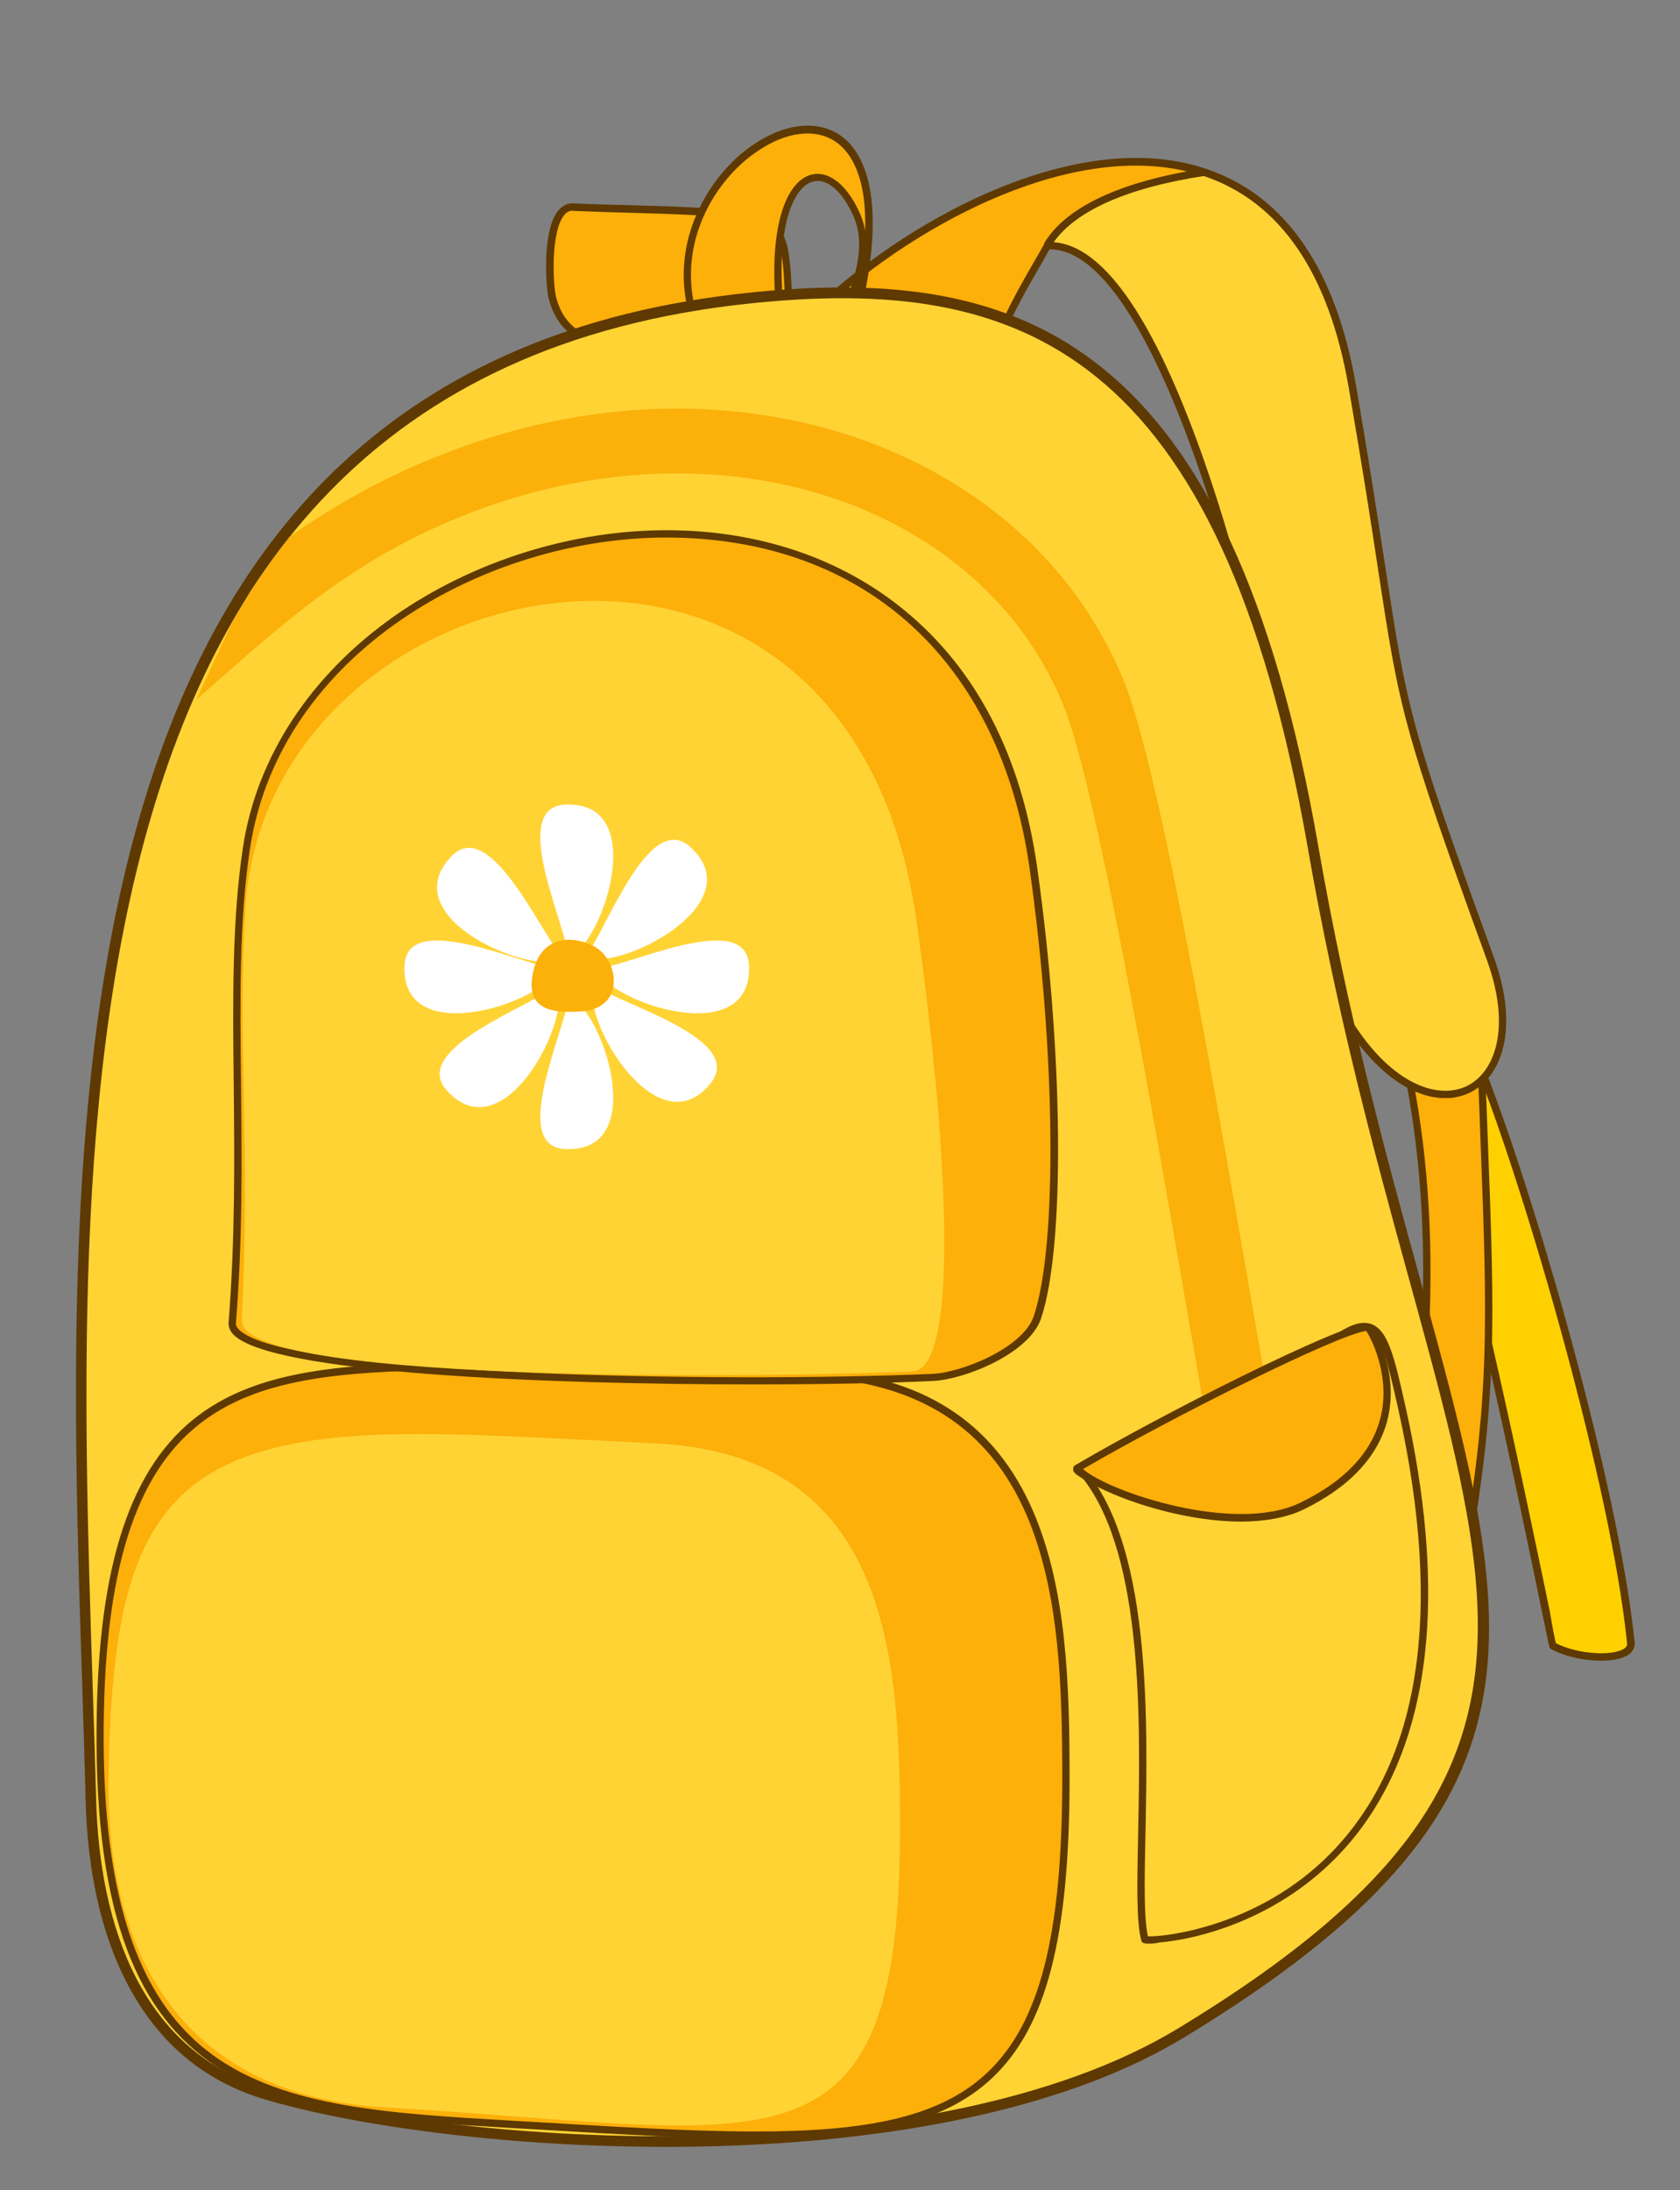 <?xml version="1.0" encoding="UTF-8"?>
<!DOCTYPE svg PUBLIC '-//W3C//DTD SVG 1.0//EN'
          'http://www.w3.org/TR/2001/REC-SVG-20010904/DTD/svg10.dtd'>
<svg height="897.1" preserveAspectRatio="xMidYMid meet" version="1.0" viewBox="-31.1 -51.5 688.6 897.1" width="688.6" xmlns="http://www.w3.org/2000/svg" xmlns:xlink="http://www.w3.org/1999/xlink" zoomAndPan="magnify"
><rect x="-31.1" y="-51.5" width="688.6" height="897.1" fill="#808080" stroke="none"/><g
  ><g
    ><g id="change1_1"
      ><path clip-rule="evenodd" d="M574.6,383.4c21.9,54.2,56.4,175.7,62.7,238.1c0.8,7.6-20.6,7.4-31.9,1.2c-0.5-0.6-38.3-193.2-56-229.2 C542.3,379.2,541,381,574.6,383.4L574.6,383.4z" fill="#ffd000" fill-rule="evenodd"
      /></g
      ><g id="change2_11"
      ><path d="M625.1,628.8c-6.8,0-14.8-1.7-20.5-4.8c-0.2-0.1-0.3-0.2-0.4-0.4c-0.3-0.4-0.3-0.4-3.2-14.5 c-9.4-45.8-38.2-185-52.9-215c-0.5-0.9-0.9-1.8-1.3-2.6c-2.4-4.8-3.7-7.4-2.4-9.4c1.7-2.5,6.2-2.1,19.6-1 c3.1,0.2,6.7,0.5,10.8,0.8c0.6,0,1.1,0.4,1.3,0.9c20.8,51.4,56.3,174.1,62.8,238.5c0.1,1.4-0.2,3.5-2.6,5.1 C633.7,628,629.6,628.8,625.1,628.8z M606.6,621.6c9.2,4.7,23.3,5.3,27.9,2.3c1.3-0.8,1.4-1.7,1.3-2.3 c-6.4-63.7-41.5-185.1-62.2-236.8c-3.7-0.3-7-0.5-9.8-0.8c-9-0.7-16.1-1.3-16.8-0.3c-0.3,0.6,1.3,3.8,2.6,6.4 c0.4,0.8,0.8,1.7,1.3,2.6c14.9,30.3,43.7,169.9,53.2,215.7C605.2,615,606.2,620,606.6,621.6z" fill="#5e3902"
      /></g
    ></g
    ><g
    ><g id="change3_2"
      ><path d="M576.2,387c3.5,97.9,6.4,127.6-7.3,203.5c-2.3,12.8-4.7,25.9-7.7,36.8l-28.9-8.1 c20.3-72.1,28.7-156.2,14-230.2L576.2,387z" fill="#fdaf0a"
      /></g
      ><g id="change2_2"
      ><path d="M561.1,628.8c-0.1,0-0.3,0-0.4-0.1l-28.9-8.1c-0.4-0.1-0.7-0.4-0.9-0.7c-0.2-0.3-0.2-0.8-0.1-1.1 c22.5-80,27.5-161.5,14-229.5c-0.1-0.4,0-0.9,0.3-1.2c0.3-0.3,0.7-0.6,1.1-0.6l29.9-2c0.4,0,0.8,0.1,1.1,0.4 c0.3,0.3,0.5,0.7,0.5,1.1c0.3,9.9,0.7,19.1,1,27.7c2.9,76.2,4,107.7-8.4,176.2c-2.3,12.7-4.7,25.9-7.8,36.9 C562.4,628.4,561.8,628.8,561.1,628.8z M534.1,618.2l26,7.3c2.9-10.6,5.1-23.1,7.3-35.2c12.3-68.1,11.2-99.6,8.3-175.5 c-0.3-8.2-0.6-16.8-1-26.1l-26.7,1.8C561.2,458.1,556.2,538.8,534.1,618.2z" fill="#5e3902"
      /></g
    ></g
    ><g
    ><g id="change3_7"
      ><path clip-rule="evenodd" d="M292.1,69.9c-1-25.9-3-30.1-18.2-32.9c-15.6-2.8-43.8-2.6-70-3.8c-11.7-0.6-10.1,31.4-8.6,37.1 c9.1,35.3,61.2,13,87.6,9C288.6,78.5,292.2,74.4,292.1,69.9L292.1,69.9z" fill="#fdaf0a" fill-rule="evenodd"
      /></g
      ><g id="change2_10"
      ><path d="M225.1,91.5c-14.8,0-27.2-4.8-31.3-20.7c-1.2-4.5-2.8-27.9,3.9-36c1.7-2.1,3.8-3.1,6.2-3 c8.1,0.4,16.4,0.6,24.5,0.8c17.9,0.5,34.8,1,45.7,3c16.7,3,18.5,8.8,19.4,34.3c0.2,5.4-4.2,10-10.4,11c-5.3,0.8-11.8,2.4-18.7,4.1 C252.2,87.9,237.8,91.5,225.1,91.5z M203.6,34.8c-1.4,0-2.5,0.6-3.5,1.9c-5.6,6.9-4.5,28.8-3.3,33.4c6.8,26.7,40.2,18.5,67,12 c6.9-1.7,13.5-3.3,19-4.1c4.7-0.7,8-4.1,7.8-7.9c0,0,0,0,0,0c-0.9-25.4-2.8-28.9-17-31.5c-10.7-1.9-27.5-2.4-45.3-2.9 c-8.1-0.2-16.4-0.5-24.5-0.8C203.7,34.8,203.6,34.8,203.6,34.8z" fill="#5e3902"
      /></g
    ></g
    ><g
    ><g id="change3_3"
      ><path clip-rule="evenodd" d="M377.6,92.4c-9.2,4.6-80.8-21.3-69.1-20.9C377.7,10.2,499.5-30.2,523.2,107c23.6,136.9,10.8,108.8,56.5,234.1 c20.6,56.6-26.8,79.7-59.8,23.4c-13.3-22.7-20.1-60.2-28.7-111.1c-9.8-57.5-47.3-203.9-91.7-204.3c-0.8,0,0.4-0.1-1-0.6 C398.3,50,377.6,82,377.6,92.4L377.6,92.4z" fill="#fdaf0a" fill-rule="evenodd"
      /></g
      ><g id="change2_3"
      ><path d="M561.3,398.3c-12.8,0-28.9-9.5-42.8-33.1c-13-22.2-19.6-57-28.9-111.6c-10.9-63.5-48.7-202.7-90.2-203 c-0.1,0-0.2,0-0.3,0c-0.5,0.9-1.4,2.4-2.7,4.8c-5.6,9.6-17.3,29.6-17.3,36.9c0,0.6-0.3,1.1-0.8,1.3c-5,2.5-23.2-2.3-37.5-6.8 c-14.6-4.6-31.5-10.9-34.3-13.6c-1-0.9-0.8-1.9-0.7-2.2c0.4-1,1.4-1.2,2.1-1.2c43.2-38.1,108.2-68.8,156.3-51.8 c31.9,11.2,52.3,41,60.5,88.6c5.7,33.1,9.2,56.3,12.1,74.9c8.7,56.8,9.8,64.1,44.3,158.9c10.9,30,2.9,49.6-10,55.6 C568.1,397.6,564.8,398.3,561.3,398.3z M399.9,47.7c19.9,0.6,40,28.1,59.7,81.7c15.2,41.2,27.5,91.9,33,123.8 c9.2,54.3,15.8,88.8,28.6,110.6c16.7,28.5,36.5,35.5,48.7,29.8c11.6-5.5,18.7-23.6,8.4-51.9c-34.6-95.2-35.8-102.5-44.5-159.5 c-2.8-18.6-6.4-41.8-12.1-74.9c-8-46.4-27.7-75.5-58.5-86.3C416.2,4.4,352.5,34.7,310,72.1c9.4,5.2,57.1,21.2,66.2,19.2 c0.9-8.7,11.7-27.2,17.6-37.4c1.5-2.6,3-5.1,3.2-5.7c0.1-0.4,0.3-0.7,0.7-0.9c0.4-0.2,0.9-0.3,1.3-0.1 C399.3,47.3,399.6,47.4,399.9,47.7z M377.6,92.4L377.6,92.4L377.6,92.4z M396.9,48.4C396.9,48.4,396.9,48.4,396.9,48.4 C396.9,48.4,396.9,48.4,396.9,48.4z" fill="#5e3902"
      /></g
    ></g
    ><g
    ><g id="change4_3"
      ><path clip-rule="evenodd" d="M462.4,19.1c28.9,9.6,51.8,36.1,60.7,87.9c23.6,136.9,10.8,108.8,56.5,234.1c20.6,56.6-26.8,79.7-59.8,23.4 c-13.3-22.7-20.1-60.2-28.7-111.1c-9.8-57.5-47.3-203.9-91.7-204.3c-0.5,0-0.6-0.3-1-0.6C407.9,33,432.3,23.7,462.4,19.1 L462.4,19.1z" fill="#ffd334" fill-rule="evenodd"
      /></g
      ><g id="change2_6"
      ><path d="M561.3,398.3c-12.8,0-28.9-9.5-42.8-33.1c-13-22.2-19.6-57-28.9-111.6c-10.9-63.5-48.7-202.7-90.2-203 c-1,0-1.5-0.5-1.8-0.8c0,0-0.1-0.1-0.2-0.1c-0.6-0.5-0.7-1.3-0.3-1.9c8.9-14.6,31.4-25.1,65.1-30.2c0.2,0,0.5,0,0.7,0.1 c32.7,10.8,53.4,40.8,61.8,89.1c5.7,33.1,9.2,56.3,12.1,74.9c8.7,56.8,9.8,64.1,44.3,158.9c10.9,30,2.9,49.6-10,55.6 C568.1,397.6,564.8,398.3,561.3,398.3z M400.8,47.7c19.6,1.4,39.4,28.9,58.8,81.6c15.2,41.2,27.5,91.9,33,123.8 c9.2,54.3,15.8,88.8,28.6,110.6c16.7,28.5,36.5,35.5,48.7,29.8c11.6-5.5,18.7-23.6,8.4-51.9c-34.6-95.2-35.8-102.5-44.5-159.5 c-2.8-18.6-6.4-41.8-12.1-74.9c-8.1-46.9-28.1-76.1-59.4-86.6C431.1,25.4,409.9,34.8,400.8,47.7z" fill="#5e3902"
      /></g
    ></g
    ><g
    ><g id="change3_4"
      ><path clip-rule="evenodd" d="M252.5,75.9c-18.4-70,100.9-127.4,66.1,6.2c-11.7,2.2,10.8-23.9,1.6-45.2c-11.6-27.1-34.5-20.6-32.4,29.2 C288.7,86.3,254.8,84.1,252.5,75.9L252.5,75.9z" fill="#fdaf0a" fill-rule="evenodd"
      /></g
      ><g id="change2_4"
      ><path d="M317.4,83.8c-0.9,0-2.1-0.2-2.8-1.1c-1.8-2.1-0.5-6.1,1.6-12.1c3.2-9.2,7.5-21.8,2.7-33.1 c-4.5-10.4-10.8-16-16.5-14.7c-6.8,1.5-14.3,13.8-13,43.3c0.4,8.9-5.7,15.1-16.3,16.8c-9.1,1.5-20.5-1.1-22-6.6c0,0,0,0,0,0 c-7.6-29,8.1-55.7,25.9-68.1c13.2-9.2,26.8-10.8,36.4-4.2c8.6,6,20.9,24.2,6.8,78.5c-0.1,0.6-0.6,1-1.2,1.1 C318.6,83.7,318.1,83.8,317.4,83.8z M320.6,66.8c-0.5,1.7-1.1,3.3-1.6,4.8c-1.2,3.5-2.9,8.3-2.2,9.1c0,0,0.1,0.1,0.6,0.1 C318.7,75.8,319.8,71.1,320.6,66.8z M254,75.6c0.9,3.1,9.8,5.8,18.7,4.4c5.3-0.8,14.1-3.7,13.7-13.7c-1.3-31.3,7.1-44.5,15.3-46.3 c7.2-1.7,14.9,4.7,19.9,16.5c0.9,2.1,1.5,4.3,1.9,6.5c0.7-23-6.4-32.5-11.9-36.3c-8.5-5.9-20.8-4.3-32.9,4.2 C261.7,22.6,246.7,47.9,254,75.6z" fill="#5e3902"
      /></g
    ></g
    ><g id="change2_7"
    ><path d="M80.5,800.3c44.5,13,126.8,22.8,207.9,17.4c59.9-4.1,119-16.4,161.2-42c150.7-91.3,132-159.1,92.9-301.3 c-13.5-49.3-29.5-107.4-41.9-178c-17.7-101.5-46.9-159.2-84.9-190C378,75.8,331,71.6,277.7,77C-6.1,105.9,3.9,412.5,11.2,638.4 c0.5,16.1,1,31.8,1.4,47.2c0.7,27.4,6,55,18.9,76.7C42.2,779.9,57.9,793.7,80.5,800.3L80.5,800.3z M288.9,826.4 c-82,5.5-165.6-4.5-210.8-17.7c-25-7.3-42.3-22.5-53.9-42C10.4,743.6,4.7,714.6,4,685.8c-0.4-15.1-0.9-30.9-1.4-47.2 C-4.9,409.3-15.1,98.1,276.9,68.3c55.4-5.6,104.4-1.1,144.3,31.3c39.6,32.1,69.9,91.5,88,195.3c12.3,70.6,28.2,128.3,41.7,177.3 c40.3,146.5,59.4,216.3-96.8,311C410.5,809.6,350.1,822.3,288.9,826.4L288.9,826.4z" fill="#5e3902"
    /></g
    ><g id="change4_2"
    ><path clip-rule="evenodd" d="M79.3,804.5c78.2,22.9,271.8,36,372.5-25.1c205.7-124.7,101.7-205.8,53.1-483.8C469,90.3,386,61.6,277.3,72.7 c-308.4,31.5-274.9,383.6-269,613C9.7,737.1,26.8,789.2,79.3,804.5L79.3,804.5z" fill="#ffd334" fill-rule="evenodd"
    /></g
    ><g id="change5_1"
    ><path clip-rule="evenodd" d="M87.6,168.4c-5.7,7.2-11.1,14.7-16.1,22.4c-2.9,4.7-5.6,9.5-8.2,14.3l-13.9,30c35.2-31,62.6-56.4,107.7-74.7 c43-17.5,86.5-21.7,125.4-14.9c38.3,6.7,72,24.2,95.8,50.2c11.1,12,20,26,26.4,41.5c13.3,32.6,35.1,158.1,51.1,250 c8.9,51.3,16,92.3,19.2,102.6l25.5-7.9c-2.7-8.5-9.7-48.8-18.4-99.1c-16.2-93.1-38.2-220.3-52.6-255.5 c-7.6-18.5-18.3-35.1-31.5-49.5c-27.9-30.3-66.8-50.7-110.9-58.4c-43.6-7.7-92.2-3-140,16.5C127,143.9,107,154.8,87.6,168.4 L87.6,168.4z" fill="#fbb00a" fill-rule="evenodd"
    /></g
    ><g
    ><g id="change3_6"
      ><path clip-rule="evenodd" d="M301.1,511c100.6,5,104.8,93.2,104.8,166.2c0,155.1-53.9,151.8-218.7,142c-105-6.3-180.8-6-177.1-170.4 c3.4-150.1,76.4-138,171.7-141.6C212.9,506,252,508.5,301.1,511L301.1,511z" fill="#fdaf0a" fill-rule="evenodd"
      /></g
      ><g id="change2_8"
      ><path d="M278.7,824.6c-25.8,0-56.1-1.8-91.5-3.9l-0.1,0c-2.9-0.2-5.8-0.3-8.7-0.5C77.7,814.3,4.9,810.1,8.6,648.7 c1.4-63.9,15.6-102.8,44.6-122.5c26.6-18,62.9-18.9,105-19.9c7.6-0.2,15.5-0.4,23.5-0.7c26.9-1,59,0.7,99.6,2.8 c6.4,0.3,13,0.7,19.8,1c45.6,2.3,75.5,21.4,91.4,58.5c13.7,31.9,14.8,71.4,14.8,109.2c0,65-9.5,101.6-31.6,122.5 C355.3,819,323.9,824.6,278.7,824.6z M198.9,508.4c-5.9,0-11.6,0.1-17.1,0.3c-8,0.3-15.9,0.5-23.6,0.7 c-83.4,2-143.6,3.4-146.7,139.4C9.9,722.1,24.1,767,56.1,790.3c29.6,21.5,72.6,24,122.4,26.9c2.9,0.2,5.8,0.3,8.7,0.5l0.1,0 c96.7,5.8,155.1,9.3,186.3-20.2c21.5-20.3,30.7-56.2,30.7-120.3c0-37.5-1.1-76.6-14.6-108c-15.4-35.9-44.5-54.5-88.8-56.7 c0,0,0,0,0,0c-6.8-0.3-13.4-0.7-19.8-1C248.9,509.8,222,508.4,198.9,508.4z" fill="#5e3902"
      /></g
    ></g
    ><g id="change4_1"
    ><path clip-rule="evenodd" d="M238,539.8c95.8,4.8,99.8,88.7,99.8,158.2c0,147.6-53.8,122.9-210.6,113.8c-81.4-4.7-115-59.8-113.8-136 c1.6-99.4,20.4-136.3,111.1-139.6C154.1,535.1,191.3,537.5,238,539.8L238,539.8z" fill="#ffd334" fill-rule="evenodd"
    /></g
    ><g
    ><g id="change3_5"
      ><path clip-rule="evenodd" d="M64.1,490.4c5.9-74.5-2.6-139.7,5.8-194.7C92.2,149.5,363.1,98,392.4,304c10.1,71.1,12,153.6,1.7,184.3 c-4.7,13.8-30.8,24.1-43,24.6C266.4,516.5,62.3,513.7,64.1,490.4L64.1,490.4z" fill="#fdaf0a" fill-rule="evenodd"
      /></g
      ><g id="change2_5"
      ><path d="M277.5,515.6c-86,0-197.7-4.6-212.9-20.4c-1.5-1.5-2.1-3.2-2-4.9c0,0,0,0,0,0c2.7-34.5,2.4-66.6,2.1-97.6 c-0.4-34.8-0.7-67.7,3.8-97.2c5.6-36.8,27.6-70.4,62-94.6c32.1-22.5,73-35.4,112.5-35.2c37.2,0.2,70.6,11.5,96.5,32.7 c29.6,24.2,48,59.7,54.5,105.3c10.8,76.1,11.5,155.6,1.6,184.9c-5,14.7-31.9,25.1-44.3,25.6C332.7,515.1,306.6,515.6,277.5,515.6z M65.6,490.5c-0.1,0.8,0.3,1.7,1.2,2.6C85,512,264.1,515,351,511.3c12-0.5,37.2-10.6,41.6-23.6c9.8-29,9-107.9-1.7-183.6 c-12-84.4-67.3-135-148-135.4c-0.3,0-0.6,0-0.9,0c-74.5,0-158.4,47.4-170.6,127.2c-4.5,29.3-4.1,62.1-3.7,96.7 C68,423.8,68.4,455.9,65.6,490.5L65.6,490.5z" fill="#5e3902"
      /></g
    ></g
    ><g id="change4_4"
    ><path clip-rule="evenodd" d="M68,489.1c3.6-72.7-2-115,1.6-169.5c9.3-141.7,246.8-192,274.9,5.7c12.2,85.6,18.7,184-1.6,185 C307.4,512.1,66.6,517,68,489.1L68,489.1z" fill="#ffd334" fill-rule="evenodd"
    /></g
    ><g
    ><g id="change4_5"
      ><path clip-rule="evenodd" d="M412.4,549.4c30.8-4.8,63.3-16.5,89.7-40.5c31.7-28.8,33.5-19,41.5,16.8C590.9,738.8,438.6,744.6,438.2,743 c-6.5-24.3,11.8-142.3-23.7-189.1C413,552,407,550.2,412.4,549.4L412.4,549.4z" fill="#ffd334" fill-rule="evenodd"
      /></g
      ><g id="change2_9"
      ><path d="M439.9,744.7c-2.8,0-3-0.6-3.2-1.3c-2.1-7.6-1.7-23.8-1.3-44.2c0.9-44.7,2.2-112.3-22.1-144.4 c-0.3-0.4-1.2-1-1.9-1.4c-1.5-1-2.9-1.9-2.6-3.4c0.3-1.6,2.3-1.9,3.4-2.1c35.8-5.5,65.7-19,88.9-40.2 c15.6-14.2,23.6-18.8,29.6-16.9c7.2,2.3,9.8,14,14.2,33.5l0.2,0.9c15.8,71.1,11.2,126.8-13.7,165.6c-21.8,34-54.2,46.4-71.6,50.7 c-6.8,1.7-12.2,2.4-15.5,2.7C442.4,744.6,440.9,744.7,439.9,744.7z M439.4,741.7c6.6,0.3,45.2-3.8,74.8-33.9 c36.9-37.5,46.3-98.7,27.9-181.7l-0.2-0.9c-4-17.8-6.6-29.5-12.1-31.3c-4.6-1.5-12.6,3.4-26.7,16.2 c-23.5,21.4-53.9,35.2-90.1,40.9c1,0.6,2,1.3,2.7,2.1c25,32.9,23.6,101.2,22.7,146.3C438,718.6,437.7,734.1,439.4,741.7z M412.4,549.4L412.4,549.4L412.4,549.4z" fill="#5e3902"
      /></g
    ></g
    ><g
    ><g id="change3_1"
      ><path clip-rule="evenodd" d="M529.5,492.1c-10.3,0.1-83.1,36.7-119.1,57.9c7.5,9.5,63.4,29.4,92,15.5C559.9,537.5,529.4,490.4,529.5,492.1 L529.5,492.1z" fill="#fdaf0a" fill-rule="evenodd"
      /></g
      ><g id="change2_1"
      ><path d="M477.6,571.8c-28.9,0-62.6-13.5-68.4-20.9c-0.3-0.3-0.4-0.8-0.3-1.2c0.1-0.4,0.3-0.8,0.7-1 c35.7-21,107.3-57.1,119.4-58c0,0,0.1,0,0.1,0c1-0.2,1.6,0.1,3.5,3.6c0.9,1.7,2.2,4.4,3.5,8.1c2.5,7.4,4.6,18.7,0.6,30.8 c-4.6,13.7-15.9,25.1-33.6,33.7C495.9,570.3,487,571.8,477.6,571.8z M412.8,550.3c10.7,9.4,62.4,26.7,89,13.8 c19.4-9.4,30.6-22,33.5-37.4c2.9-16-4.5-30.2-6.4-33C517.6,495,450.2,528.5,412.8,550.3z" fill="#5e3902"
      /></g
    ></g
    ><g id="change6_3"
    ><path clip-rule="evenodd" d="M201.8,340.6c0-11.3-24.9-61.5-1.2-62.5C235.8,276.5,215.7,336.2,201.8,340.6L201.8,340.6z" fill="#fff" fill-rule="evenodd"
    /></g
    ><g id="change6_4"
    ><path clip-rule="evenodd" d="M208.5,340.5c8-8,25.9-61,43.4-45C277.9,319.2,221.5,347.1,208.5,340.5L208.5,340.5z" fill="#fff" fill-rule="evenodd"
    /></g
    ><g id="change6_2"
    ><path clip-rule="evenodd" d="M213.4,345.2c11.3,0,61.5-24.9,62.5-1.2C277.5,379.1,217.8,359,213.4,345.2L213.4,345.2z" fill="#fff" fill-rule="evenodd"
    /></g
    ><g id="change6_5"
    ><path clip-rule="evenodd" d="M212.4,351.9c8.5,7.5,62.6,21.7,47.8,40.3C238.3,419.7,206.6,365.3,212.4,351.9L212.4,351.9z" fill="#fff" fill-rule="evenodd"
    /></g
    ><g id="change6_7"
    ><path clip-rule="evenodd" d="M201.8,356.7c0,11.3-24.9,61.5-1.2,62.5C235.8,420.8,215.7,361.2,201.8,356.7L201.8,356.7z" fill="#fff" fill-rule="evenodd"
    /></g
    ><g id="change6_6"
    ><path clip-rule="evenodd" d="M197.1,351.9c-8,8-61,25.9-45,43.4C175.8,421.2,203.8,364.9,197.1,351.9L197.1,351.9z" fill="#fff" fill-rule="evenodd"
    /></g
    ><g id="change6_1"
    ><path clip-rule="evenodd" d="M197.2,345.2c-11.3,0-61.5-24.9-62.5-1.2C133.1,379.1,192.8,359,197.2,345.2L197.2,345.2z" fill="#fff" fill-rule="evenodd"
    /></g
    ><g id="change6_8"
    ><path clip-rule="evenodd" d="M200.2,341.3c-8.5-7.5-29.9-59.2-46.3-42C129.6,324.7,187.8,348.8,200.2,341.3L200.2,341.3z" fill="#fff" fill-rule="evenodd"
    /></g
    ><g id="change5_2"
    ><path clip-rule="evenodd" d="M187.8,345.2c3.4-12.5,14.8-14,24.3-9.2c10.4,5.2,13.6,25.6-5,26.8C194.7,363.7,183.3,362,187.8,345.2 L187.8,345.2z" fill="#fbb00a" fill-rule="evenodd"
    /></g
  ></g
></svg
>

